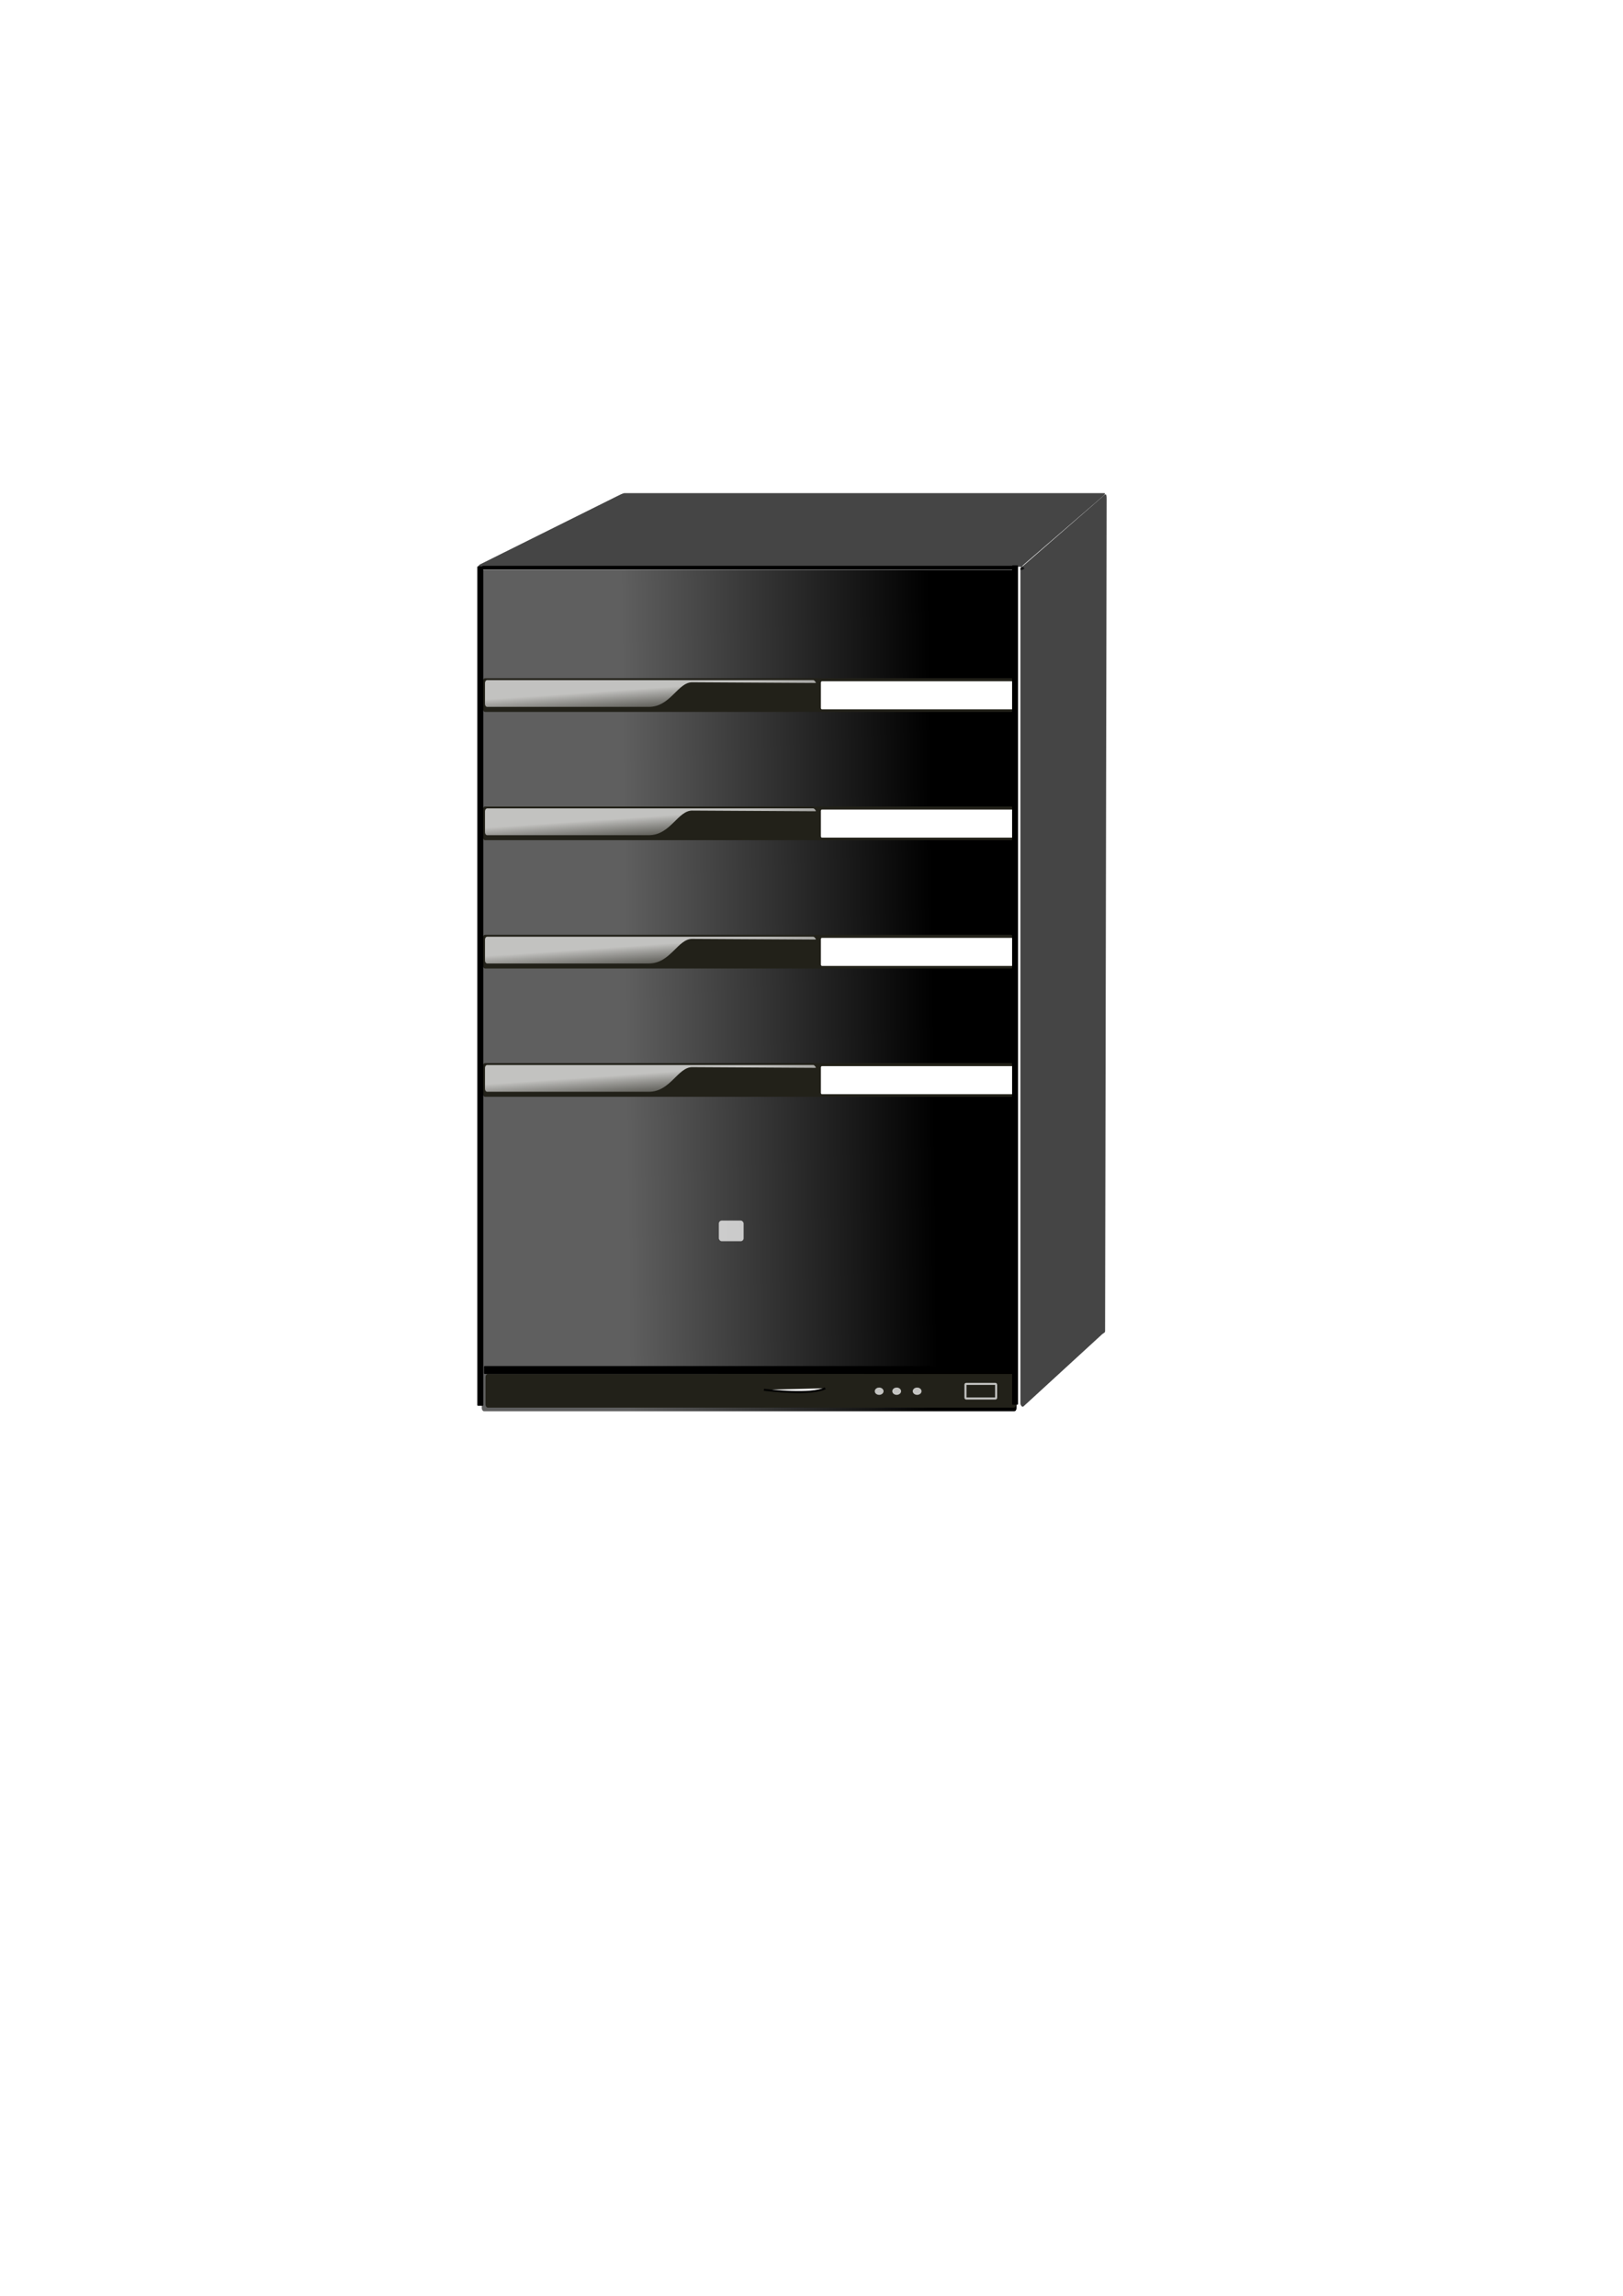 <?xml version="1.0" encoding="UTF-8" standalone="no"?>
<!-- Created with Inkscape (http://www.inkscape.org/) -->

<svg
   xmlns:dc="http://purl.org/dc/elements/1.1/"
   xmlns:cc="http://creativecommons.org/ns#"
   xmlns:rdf="http://www.w3.org/1999/02/22-rdf-syntax-ns#"
   xmlns:svg="http://www.w3.org/2000/svg"
   xmlns="http://www.w3.org/2000/svg"
   xmlns:xlink="http://www.w3.org/1999/xlink"
   xmlns:sodipodi="http://sodipodi.sourceforge.net/DTD/sodipodi-0.dtd"
   xmlns:inkscape="http://www.inkscape.org/namespaces/inkscape"
   width="210mm"
   height="297mm"
   id="svg2"
   version="1.1"
   inkscape:version="0.48.5 r10040"
   sodipodi:docname="Documento nuevo 1">
  <defs
     id="defs4">
    <inkscape:perspective
       sodipodi:type="inkscape:persp3d"
       inkscape:vp_x="0 : 526.18109 : 1"
       inkscape:vp_y="0 : 1000 : 0"
       inkscape:vp_z="744.09448 : 526.18109 : 1"
       inkscape:persp3d-origin="372.04724 : 350.78739 : 1"
       id="perspective4159" />
    <linearGradient
       id="linearGradient3768">
      <stop
         style="stop-color:#ffffff;stop-opacity:1;"
         offset="0"
         id="stop3770" />
      <stop
         style="stop-color:#cbcbcb;stop-opacity:0;"
         offset="1"
         id="stop3772" />
    </linearGradient>
    <linearGradient
       id="linearGradient3755">
      <stop
         style="stop-color:#5f5f5f;stop-opacity:1;"
         offset="0"
         id="stop3757" />
      <stop
         style="stop-color:#000000;stop-opacity:1;"
         offset="1"
         id="stop3759" />
    </linearGradient>
    <linearGradient
       inkscape:collect="always"
       xlink:href="#linearGradient3755"
       id="linearGradient3761"
       x1="245.714"
       y1="500.934"
       x2="448.571"
       y2="498.077"
       gradientUnits="userSpaceOnUse"
       gradientTransform="translate(0,0.505)" />
    <linearGradient
       inkscape:collect="always"
       xlink:href="#linearGradient3768"
       id="linearGradient3774"
       x1="227.667"
       y1="352.63"
       x2="228.602"
       y2="370.278"
       gradientUnits="userSpaceOnUse" />
    <linearGradient
       inkscape:collect="always"
       xlink:href="#linearGradient3768-7"
       id="linearGradient3774-1"
       x1="227.667"
       y1="352.63"
       x2="228.602"
       y2="370.278"
       gradientUnits="userSpaceOnUse" />
    <linearGradient
       id="linearGradient3768-7">
      <stop
         style="stop-color:#ffffff;stop-opacity:1;"
         offset="0"
         id="stop3770-4" />
      <stop
         style="stop-color:#cbcbcb;stop-opacity:0;"
         offset="1"
         id="stop3772-0" />
    </linearGradient>
    <linearGradient
       inkscape:collect="always"
       xlink:href="#linearGradient3768-4"
       id="linearGradient3774-2"
       x1="227.667"
       y1="352.63"
       x2="228.602"
       y2="370.278"
       gradientUnits="userSpaceOnUse" />
    <linearGradient
       id="linearGradient3768-4">
      <stop
         style="stop-color:#ffffff;stop-opacity:1;"
         offset="0"
         id="stop3770-5" />
      <stop
         style="stop-color:#cbcbcb;stop-opacity:0;"
         offset="1"
         id="stop3772-5" />
    </linearGradient>
    <linearGradient
       inkscape:collect="always"
       xlink:href="#linearGradient3768-2"
       id="linearGradient3774-5"
       x1="227.667"
       y1="352.63"
       x2="228.602"
       y2="370.278"
       gradientUnits="userSpaceOnUse" />
    <linearGradient
       id="linearGradient3768-2">
      <stop
         style="stop-color:#ffffff;stop-opacity:1;"
         offset="0"
         id="stop3770-7" />
      <stop
         style="stop-color:#cbcbcb;stop-opacity:0;"
         offset="1"
         id="stop3772-6" />
    </linearGradient>
    <linearGradient
       inkscape:collect="always"
       xlink:href="#linearGradient3768"
       id="linearGradient3864"
       gradientUnits="userSpaceOnUse"
       x1="227.667"
       y1="352.63"
       x2="228.602"
       y2="370.278" />
    <filter
       inkscape:label="Emboss"
       inkscape:menu-tooltip="Emboss effect : Colors of the original images are preserved or modified by Blend"
       inkscape:menu="Bumps"
       height="1"
       width="1"
       y="0"
       x="0"
       color-interpolation-filters="sRGB"
       id="filter3866">
      <feColorMatrix
         result="result2"
         type="luminanceToAlpha"
         id="feColorMatrix3868" />
      <feDiffuseLighting
         diffuseConstant="0.6"
         result="result1"
         surfaceScale="-10"
         id="feDiffuseLighting3870">
        <feDistantLight
           azimuth="225"
           elevation="35"
           id="feDistantLight3872" />
      </feDiffuseLighting>
      <feComposite
         result="result3"
         k3="0.5"
         k1="1.5"
         in="result1"
         operator="arithmetic"
         in2="SourceGraphic"
         id="feComposite3874" />
      <feComposite
         result="result5"
         operator="in"
         in="result3"
         in2="result3"
         id="feComposite3876" />
      <feBlend
         result="result6"
         in2="result1"
         mode="normal"
         in="result5"
         id="feBlend3878" />
      <feComposite
         result="result7"
         operator="arithmetic"
         k2="1"
         in2="result6"
         id="feComposite3880" />
      <feComposite
         in2="SourceGraphic"
         in="result7"
         operator="in"
         id="feComposite3882" />
    </filter>
    <linearGradient
       inkscape:collect="always"
       xlink:href="#linearGradient3768-2-1"
       id="linearGradient3774-5-2"
       x1="227.667"
       y1="352.63"
       x2="228.602"
       y2="370.278"
       gradientUnits="userSpaceOnUse" />
    <linearGradient
       id="linearGradient3768-2-1">
      <stop
         style="stop-color:#ffffff;stop-opacity:1;"
         offset="0"
         id="stop3770-7-6" />
      <stop
         style="stop-color:#cbcbcb;stop-opacity:0;"
         offset="1"
         id="stop3772-6-8" />
    </linearGradient>
    <linearGradient
       inkscape:collect="always"
       xlink:href="#linearGradient3768-2-1"
       id="linearGradient3951"
       gradientUnits="userSpaceOnUse"
       x1="227.667"
       y1="352.63"
       x2="228.602"
       y2="370.278"
       gradientTransform="translate(-12.307,199.975)" />
    <linearGradient
       inkscape:collect="always"
       xlink:href="#linearGradient3755"
       id="linearGradient4042"
       gradientUnits="userSpaceOnUse"
       gradientTransform="translate(0,0.505)"
       x1="245.714"
       y1="500.934"
       x2="448.571"
       y2="498.077" />
    <linearGradient
       inkscape:collect="always"
       xlink:href="#linearGradient3768"
       id="linearGradient4044"
       gradientUnits="userSpaceOnUse"
       x1="227.667"
       y1="352.63"
       x2="228.602"
       y2="370.278" />
    <linearGradient
       inkscape:collect="always"
       xlink:href="#linearGradient3768-7"
       id="linearGradient4046"
       gradientUnits="userSpaceOnUse"
       x1="227.667"
       y1="352.63"
       x2="228.602"
       y2="370.278" />
    <linearGradient
       inkscape:collect="always"
       xlink:href="#linearGradient3768-4"
       id="linearGradient4048"
       gradientUnits="userSpaceOnUse"
       x1="227.667"
       y1="352.63"
       x2="228.602"
       y2="370.278" />
    <linearGradient
       inkscape:collect="always"
       xlink:href="#linearGradient3768-2"
       id="linearGradient4050"
       gradientUnits="userSpaceOnUse"
       x1="227.667"
       y1="352.63"
       x2="228.602"
       y2="370.278" />
    <linearGradient
       inkscape:collect="always"
       xlink:href="#linearGradient3755"
       id="linearGradient4078"
       gradientUnits="userSpaceOnUse"
       gradientTransform="translate(0,0.505)"
       x1="245.714"
       y1="500.934"
       x2="448.571"
       y2="498.077" />
    <linearGradient
       inkscape:collect="always"
       xlink:href="#linearGradient3768"
       id="linearGradient4080"
       gradientUnits="userSpaceOnUse"
       x1="227.667"
       y1="352.63"
       x2="228.602"
       y2="370.278" />
    <linearGradient
       inkscape:collect="always"
       xlink:href="#linearGradient3768-7"
       id="linearGradient4082"
       gradientUnits="userSpaceOnUse"
       x1="227.667"
       y1="352.63"
       x2="228.602"
       y2="370.278" />
    <linearGradient
       inkscape:collect="always"
       xlink:href="#linearGradient3768-4"
       id="linearGradient4084"
       gradientUnits="userSpaceOnUse"
       x1="227.667"
       y1="352.63"
       x2="228.602"
       y2="370.278" />
    <linearGradient
       inkscape:collect="always"
       xlink:href="#linearGradient3768-2"
       id="linearGradient4086"
       gradientUnits="userSpaceOnUse"
       x1="227.667"
       y1="352.63"
       x2="228.602"
       y2="370.278" />
  </defs>
  <sodipodi:namedview
     id="base"
     pagecolor="#ffffff"
     bordercolor="#666666"
     borderopacity="1.0"
     inkscape:pageopacity="0.0"
     inkscape:pageshadow="2"
     inkscape:zoom="0.24748737"
     inkscape:cx="-803.69434"
     inkscape:cy="448.83533"
     inkscape:document-units="px"
     inkscape:current-layer="layer1"
     showgrid="false"
     inkscape:window-width="1680"
     inkscape:window-height="988"
     inkscape:window-x="-8"
     inkscape:window-y="-8"
     inkscape:window-maximized="1" />
  <g
     inkscape:label="Capa 1"
     inkscape:groupmode="layer"
     id="layer1">
    <g
       id="g4161"
       transform="matrix(0.757,0,0,1,120.946,0)">
      <rect
         transform="matrix(0.983,0,0,0.96,2.612,11.163)"
         ry="1.515"
         y="278.582"
         x="151.429"
         height="428.571"
         width="351.429"
         id="rect2985"
         style="fill:url(#linearGradient4078);fill-opacity:1;stroke:none;filter:url(#filter3866)" />
      <g
         transform="matrix(0.983,0,0,0.96,2.612,-0.357)"
         id="g3778">
        <rect
           style="fill:#222119;fill-opacity:1;stroke:none"
           id="rect3763"
           width="348.745"
           height="17.143"
           x="152.092"
           y="345.811"
           ry="1.515" />
        <path
           style="opacity:0.727;fill:url(#linearGradient4080);fill-opacity:1;stroke:none"
           d="m 155.004,346.771 214.261,0 c 0.809,0 2.271,1.465 1.461,1.461 l -81,-0.357 c -9.477,-0.042 -14.304,12.533 -28.461,12.533 l -106.261,0 c -0.809,0 -1.461,-0.652 -1.461,-1.461 l 0,-10.715 c 0,-0.809 0.652,-1.461 1.461,-1.461 z"
           id="rect3765"
           inkscape:connector-curvature="0"
           sodipodi:nodetypes="sssssssss" />
        <rect
           style="fill:#ffffff;fill-opacity:1;stroke:none"
           id="rect3776"
           width="126.429"
           height="14.286"
           x="374.286"
           y="347.362"
           ry="0.689" />
      </g>
      <g
         id="g3778-9"
         transform="matrix(0.983,0,0,0.96,2.612,62.37)">
        <rect
           style="fill:#222119;fill-opacity:1;stroke:none"
           id="rect3763-4"
           width="348.745"
           height="17.143"
           x="152.092"
           y="345.811"
           ry="1.515" />
        <path
           style="opacity:0.727;fill:url(#linearGradient4082);fill-opacity:1;stroke:none"
           d="m 155.004,346.771 214.261,0 c 0.809,0 2.271,1.465 1.461,1.461 l -81,-0.357 c -9.477,-0.042 -14.304,12.533 -28.461,12.533 l -106.261,0 c -0.809,0 -1.461,-0.652 -1.461,-1.461 l 0,-10.715 c 0,-0.809 0.652,-1.461 1.461,-1.461 z"
           id="rect3765-8"
           inkscape:connector-curvature="0"
           sodipodi:nodetypes="sssssssss" />
        <rect
           style="fill:#ffffff;fill-opacity:1;stroke:none"
           id="rect3776-8"
           width="126.429"
           height="14.286"
           x="374.286"
           y="347.362"
           ry="0.689" />
      </g>
      <g
         id="g3778-1"
         transform="matrix(0.983,0,0,0.96,2.612,125.097)">
        <rect
           style="fill:#222119;fill-opacity:1;stroke:none"
           id="rect3763-7"
           width="348.745"
           height="17.143"
           x="152.092"
           y="345.811"
           ry="1.515" />
        <path
           style="opacity:0.727;fill:url(#linearGradient4084);fill-opacity:1;stroke:none"
           d="m 155.004,346.771 214.261,0 c 0.809,0 2.271,1.465 1.461,1.461 l -81,-0.357 c -9.477,-0.042 -14.304,12.533 -28.461,12.533 l -106.261,0 c -0.809,0 -1.461,-0.652 -1.461,-1.461 l 0,-10.715 c 0,-0.809 0.652,-1.461 1.461,-1.461 z"
           id="rect3765-1"
           inkscape:connector-curvature="0"
           sodipodi:nodetypes="sssssssss" />
        <rect
           style="fill:#ffffff;fill-opacity:1;stroke:none"
           id="rect3776-1"
           width="126.429"
           height="14.286"
           x="374.286"
           y="347.362"
           ry="0.689" />
      </g>
      <g
         id="g3778-14"
         transform="matrix(0.983,0,0,0.96,2.612,187.824)">
        <rect
           style="fill:#222119;fill-opacity:1;stroke:none"
           id="rect3763-2"
           width="348.745"
           height="17.143"
           x="152.092"
           y="345.811"
           ry="1.515" />
        <path
           style="opacity:0.727;fill:url(#linearGradient4086);fill-opacity:1;stroke:none"
           d="m 155.004,346.771 214.261,0 c 0.809,0 2.271,1.465 1.461,1.461 l -81,-0.357 c -9.477,-0.042 -14.304,12.533 -28.461,12.533 l -106.261,0 c -0.809,0 -1.461,-0.652 -1.461,-1.461 l 0,-10.715 c 0,-0.809 0.652,-1.461 1.461,-1.461 z"
           id="rect3765-3"
           inkscape:connector-curvature="0"
           sodipodi:nodetypes="sssssssss" />
        <rect
           style="fill:#ffffff;fill-opacity:1;stroke:none"
           id="rect3776-2"
           width="126.429"
           height="14.286"
           x="374.286"
           y="347.362"
           ry="0.689" />
      </g>
      <rect
         ry="1.455"
         y="671.803"
         x="153.884"
         height="16.456"
         width="342.73"
         id="rect3763-2-7"
         style="fill:#222119;fill-opacity:1;stroke:none" />
      <rect
         ry="0.34"
         y="667.924"
         x="152.891"
         height="3.85"
         width="342.73"
         id="rect3763-2-7-8"
         style="fill:#000000;fill-opacity:1;stroke:none" />
      <rect
         ry="0.162"
         y="276.66"
         x="151.884"
         height="1.83"
         width="342.73"
         id="rect3763-2-7-8-9"
         style="fill:#000000;fill-opacity:1;stroke:none" />
      <rect
         transform="matrix(0,-1,1,0,0,0)"
         ry="0.34"
         y="148.588"
         x="-687.336"
         height="3.85"
         width="410.41"
         id="rect3763-2-7-8-2"
         style="fill:#000000;fill-opacity:1;stroke:none" />
      <rect
         transform="matrix(0,-1,1,0,0,0)"
         ry="0.34"
         y="494.06"
         x="-686.831"
         height="3.85"
         width="410.41"
         id="rect3763-2-7-8-2-9"
         style="fill:#000000;fill-opacity:1;stroke:none" />
    </g>
    <path
       style="opacity:0.727;fill:#000000;fill-opacity:1;stroke:none"
       d="m 500.47,276.565 39.265,-34.219 c 0.607,-0.529 1.46,-1.648 1.455,1.546 l -0.758,406.925 c -0.002,0.856 -0.861,1.001 -1.455,1.546 l -38.507,35.335 c -0.594,0.545 -1.455,-0.689 -1.455,-1.546 l 0,-408.041 c 0,-0.856 0.847,-1.016 1.455,-1.546 z"
       id="rect4185"
       inkscape:connector-curvature="0"
       sodipodi:nodetypes="sssssssss" />
    <path
       style="opacity:0.727;fill:#000000;fill-opacity:1;stroke:none"
       d="m 305.525,241.108 234.551,0 c -0.373,0 1.223,-0.149 -0.673,1.488 l -38.202,32.985 c -6.913,5.969 5.203,1.472 -3.723,1.488 l -263.602,0.485 c -0.845,0.002 0.673,-1.488 0.673,-1.488 l 67.252,-33.47 c 1.317,-0.655 2.878,-1.488 3.723,-1.488 z"
       id="rect4188"
       inkscape:connector-curvature="0"
       sodipodi:nodetypes="sssssscss" />
    <rect
       style="opacity:0.727;fill:#ffffff;fill-opacity:1;stroke:none"
       id="rect4191"
       width="12.122"
       height="10.102"
       x="351.533"
       y="596.783"
       ry="1.455" />
    <path
       style="fill:#ffffff;fill-opacity:1;stroke:#000000;stroke-width:1px;stroke-linecap:butt;stroke-linejoin:miter;stroke-opacity:1"
       d="m 373.571,679.505 c 2.816,0.333 23.03,2.771 30,-0.714"
       id="path4193"
       inkscape:connector-curvature="0" />
    <path
       sodipodi:type="arc"
       style="opacity:0.727;fill:#ffffff;fill-opacity:1;stroke:none"
       id="path4195"
       sodipodi:cx="326.42856"
       sodipodi:cy="679.14789"
       sodipodi:rx="2.1428571"
       sodipodi:ry="1.7857143"
       d="m 326.234,677.37 a 2.143,1.786 0 1 1 -0.018,0.001 l 0.212,1.777 z"
       sodipodi:start="4.6216198"
       sodipodi:end="10.896261"
       transform="translate(103.571,1.071)" />
    <path
       transform="translate(112.143,1.071)"
       sodipodi:type="arc"
       style="opacity:0.727;fill:#ffffff;fill-opacity:1;stroke:none"
       id="path4195-5"
       sodipodi:cx="326.42856"
       sodipodi:cy="679.14789"
       sodipodi:rx="2.1428571"
       sodipodi:ry="1.7857143"
       d="m 326.234,677.37 a 2.143,1.786 0 1 1 -0.018,0.001 l 0.212,1.777 z"
       sodipodi:start="4.6216198"
       sodipodi:end="10.896261" />
    <path
       transform="translate(122.143,1.071)"
       sodipodi:type="arc"
       style="opacity:0.727;fill:#ffffff;fill-opacity:1;stroke:none"
       id="path4195-4"
       sodipodi:cx="326.42856"
       sodipodi:cy="679.14789"
       sodipodi:rx="2.1428571"
       sodipodi:ry="1.7857143"
       d="m 326.234,677.37 a 2.143,1.786 0 1 1 -0.018,0.001 l 0.212,1.777 z"
       sodipodi:start="4.6216198"
       sodipodi:end="10.896261" />
    <rect
       style="opacity:0.727;fill:none;stroke:#ffffff;stroke-opacity:1"
       id="rect4222"
       width="15"
       height="7.143"
       x="472.143"
       y="676.648"
       ry="0.34" />
  </g>
</svg>
